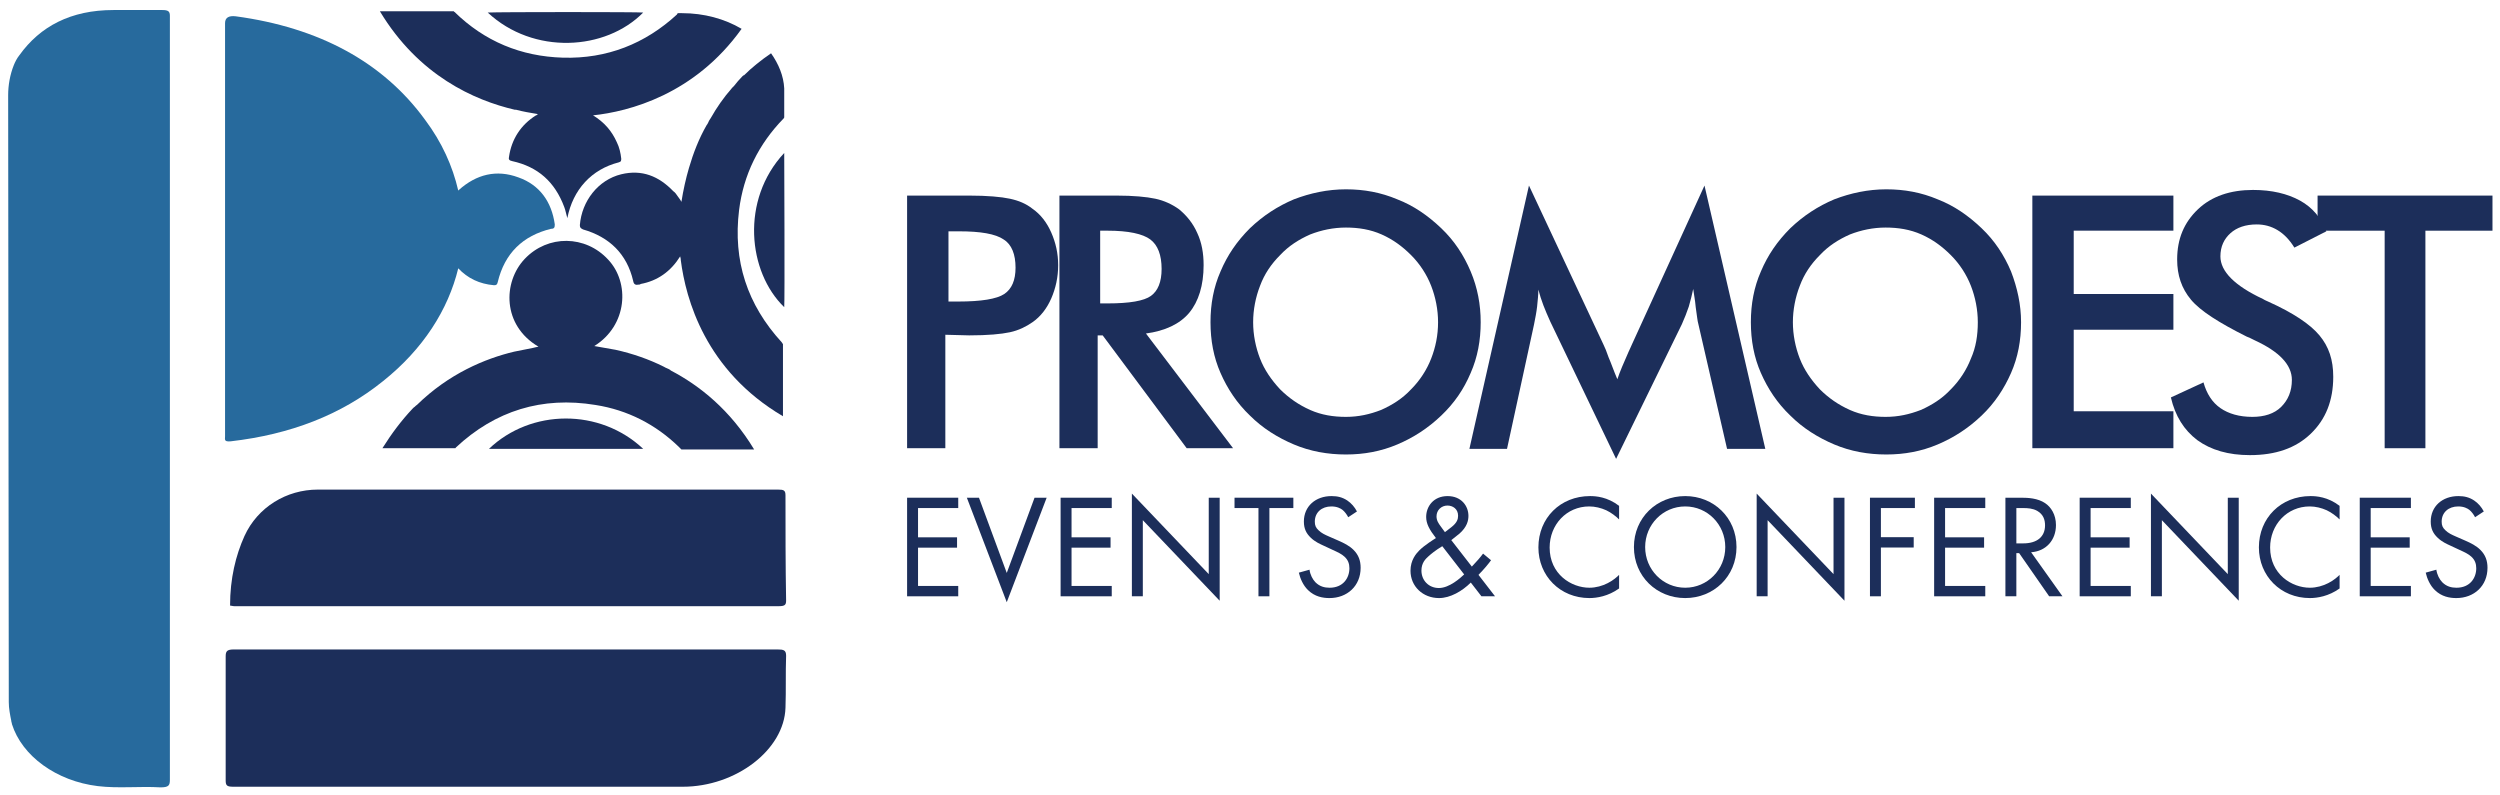 <?xml version="1.0" encoding="UTF-8"?>
<svg id="uuid-ff054f69-ca5e-4bec-912d-e24942008ffd" data-name="uuid-9eec59ad-26b1-4015-a297-7a64b12904e6" xmlns="http://www.w3.org/2000/svg" viewBox="0 0 398.8 126.8">
  <defs>
    <style>
      .uuid-3f742e69-39b6-4750-8547-74fe4682412d {
        fill: #1c2e5a;
      }

      .uuid-3f742e69-39b6-4750-8547-74fe4682412d, .uuid-92431061-fefc-4f1d-addf-4bf69ccd51b6 {
        stroke-width: 0px;
      }

      .uuid-92431061-fefc-4f1d-addf-4bf69ccd51b6 {
        fill: #276a9d;
      }
    </style>
  </defs>
  <g>
    <path class="uuid-3f742e69-39b6-4750-8547-74fe4682412d" d="M152.858,81.045h-6.413v4.669h6.224v1.649h-6.224v6.107h6.413v1.651h-8.158v-15.727h8.158v1.651Z"/>
    <path class="uuid-3f742e69-39b6-4750-8547-74fe4682412d" d="M156.166,79.394l4.432,12.002,4.433-12.002h1.933l-6.366,16.669-6.366-16.669h1.934Z"/>
    <path class="uuid-3f742e69-39b6-4750-8547-74fe4682412d" d="M177.345,81.045h-6.413v4.669h6.224v1.649h-6.224v6.107h6.413v1.651h-8.158v-15.727h8.158v1.651Z"/>
    <path class="uuid-3f742e69-39b6-4750-8547-74fe4682412d" d="M180.558,95.121v-16.385l12.261,12.849v-12.191h1.744v16.433l-12.26-12.849v12.143h-1.745Z"/>
    <path class="uuid-3f742e69-39b6-4750-8547-74fe4682412d" d="M202.495,81.045v14.076h-1.745v-14.076h-3.819v-1.651h9.384v1.651h-3.819Z"/>
    <path class="uuid-3f742e69-39b6-4750-8547-74fe4682412d" d="M215.067,82.508c-.212-.426-.565-.897-.92-1.181-.306-.234-.873-.541-1.768-.541-1.556,0-2.641.968-2.641,2.429,0,.612.165.968.589,1.367.471.472,1.061.731,1.65.991l1.509.66c.92.401,1.769.826,2.429,1.486.802.801,1.132,1.72,1.132,2.853,0,2.899-2.145,4.832-4.974,4.832-1.038,0-2.334-.211-3.419-1.273-.778-.754-1.25-1.839-1.462-2.782l1.698-.472c.117.826.494,1.534.943,2.004.683.683,1.462.874,2.263.874,2.145,0,3.16-1.534,3.16-3.112,0-.708-.213-1.321-.778-1.839-.448-.424-1.061-.708-1.886-1.085l-1.415-.66c-.612-.284-1.391-.614-2.098-1.298-.683-.66-1.085-1.39-1.085-2.569,0-2.429,1.863-4.057,4.409-4.057.967,0,1.745.19,2.524.708.636.424,1.179,1.06,1.532,1.745l-1.391.92Z"/>
    <path class="uuid-3f742e69-39b6-4750-8547-74fe4682412d" d="M237.852,89.368c-.424.589-1.038,1.344-2.004,2.334l2.641,3.419h-2.169l-1.697-2.192c-1.368,1.367-3.277,2.475-5.069,2.475-2.57,0-4.551-1.862-4.551-4.362,0-1.697.897-2.734,1.415-3.252.826-.826,2.31-1.745,2.641-1.958-1.061-1.367-1.556-2.309-1.556-3.371,0-1.651,1.156-3.325,3.419-3.325,2.192,0,3.324,1.58,3.324,3.16,0,.731-.212,1.768-1.462,2.853-.401.353-.259.165-1.273,1.014l3.277,4.22c.849-.895,1.344-1.461,1.792-2.073l1.273,1.06ZM230.071,87.129c-1.155.706-1.768,1.225-2.216,1.626-.447.401-1.108,1.037-1.108,2.263,0,1.557,1.156,2.782,2.782,2.782,1.674,0,3.443-1.603,4.033-2.169l-3.49-4.502ZM230.495,84.889l1.038-.802c.897-.706,1.061-1.273,1.061-1.814,0-1.108-.872-1.628-1.697-1.628-.967,0-1.745.731-1.745,1.722,0,.683.33,1.131.637,1.555l.706.968Z"/>
    <path class="uuid-3f742e69-39b6-4750-8547-74fe4682412d" d="M258.279,82.861c-.495-.495-1.25-1.085-2.05-1.463-.826-.376-1.791-.612-2.711-.612-3.632,0-6.319,2.924-6.319,6.554,0,4.268,3.466,6.414,6.342,6.414,1.06,0,2.098-.307,2.922-.731.897-.447,1.534-1.037,1.816-1.321v2.169c-1.745,1.25-3.559,1.532-4.738,1.532-4.668,0-8.134-3.536-8.134-8.086,0-4.692,3.513-8.182,8.228-8.182.943,0,2.759.119,4.644,1.557v2.169Z"/>
    <path class="uuid-3f742e69-39b6-4750-8547-74fe4682412d" d="M260.644,87.269c0-4.692,3.655-8.134,8.182-8.134s8.18,3.442,8.18,8.134c0,4.669-3.63,8.134-8.18,8.134-4.552,0-8.182-3.465-8.182-8.134ZM262.436,87.269c0,3.607,2.853,6.485,6.391,6.485,3.536,0,6.389-2.878,6.389-6.485s-2.853-6.483-6.389-6.483c-3.538,0-6.391,2.876-6.391,6.483Z"/>
    <path class="uuid-3f742e69-39b6-4750-8547-74fe4682412d" d="M280.224,95.121v-16.385l12.26,12.849v-12.191h1.745v16.433l-12.26-12.849v12.143h-1.745Z"/>
    <path class="uuid-3f742e69-39b6-4750-8547-74fe4682412d" d="M305.464,81.045h-5.423v4.646h5.233v1.649h-5.233v7.781h-1.745v-15.727h7.168v1.651Z"/>
    <path class="uuid-3f742e69-39b6-4750-8547-74fe4682412d" d="M316.691,81.045h-6.412v4.669h6.224v1.649h-6.224v6.107h6.412v1.651h-8.157v-15.727h8.157v1.651Z"/>
    <path class="uuid-3f742e69-39b6-4750-8547-74fe4682412d" d="M322.427,79.394c1.062,0,2.642.071,3.82.874.92.612,1.72,1.814,1.72,3.488,0,2.405-1.578,4.174-3.961,4.339l4.999,7.026h-2.123l-4.786-6.884h-.447v6.884h-1.745v-15.727h2.523ZM321.65,86.68h1.108c2.169,0,3.467-1.037,3.467-2.876,0-.872-.261-1.745-1.25-2.311-.708-.399-1.509-.447-2.263-.447h-1.062v5.635Z"/>
    <path class="uuid-3f742e69-39b6-4750-8547-74fe4682412d" d="M339.905,81.045h-6.412v4.669h6.224v1.649h-6.224v6.107h6.412v1.651h-8.157v-15.727h8.157v1.651Z"/>
    <path class="uuid-3f742e69-39b6-4750-8547-74fe4682412d" d="M343.118,95.121v-16.385l12.26,12.849v-12.191h1.745v16.433l-12.26-12.849v12.143h-1.745Z"/>
    <path class="uuid-3f742e69-39b6-4750-8547-74fe4682412d" d="M373.213,82.861c-.495-.495-1.25-1.085-2.052-1.463-.826-.376-1.791-.612-2.711-.612-3.63,0-6.32,2.924-6.32,6.554,0,4.268,3.467,6.414,6.343,6.414,1.062,0,2.098-.307,2.924-.731.897-.447,1.532-1.037,1.816-1.321v2.169c-1.745,1.25-3.561,1.532-4.74,1.532-4.669,0-8.134-3.536-8.134-8.086,0-4.692,3.513-8.182,8.228-8.182.943,0,2.759.119,4.646,1.557v2.169Z"/>
    <path class="uuid-3f742e69-39b6-4750-8547-74fe4682412d" d="M384.586,81.045h-6.414v4.669h6.224v1.649h-6.224v6.107h6.414v1.651h-8.159v-15.727h8.159v1.651Z"/>
    <path class="uuid-3f742e69-39b6-4750-8547-74fe4682412d" d="M394.824,82.508c-.213-.426-.566-.897-.92-1.181-.307-.234-.872-.541-1.768-.541-1.557,0-2.642.968-2.642,2.429,0,.612.165.968.589,1.367.472.472,1.062.731,1.651.991l1.509.66c.92.401,1.768.826,2.429,1.486.802.801,1.133,1.72,1.133,2.853,0,2.899-2.146,4.832-4.976,4.832-1.037,0-2.334-.211-3.419-1.273-.778-.754-1.248-1.839-1.461-2.782l1.697-.472c.119.826.495,1.534.945,2.004.683.683,1.461.874,2.263.874,2.144,0,3.158-1.534,3.158-3.112,0-.708-.211-1.321-.778-1.839-.447-.424-1.062-.708-1.887-1.085l-1.413-.66c-.614-.284-1.392-.614-2.098-1.298-.685-.66-1.085-1.39-1.085-2.569,0-2.429,1.862-4.057,4.408-4.057.968,0,1.745.19,2.523.708.637.424,1.179,1.06,1.534,1.745l-1.392.92Z"/>
  </g>
  <g>
    <path class="uuid-92431061-fefc-4f1d-addf-4bf69ccd51b6" d="M88.5,35.8c-.5-3.6-2.4-6.3-5.8-7.5-3.5-1.3-6.7-.5-9.5,2l-.1.1c-.9-3.9-2.6-7.7-5.3-11.3-6.7-9.2-16.9-14.7-30.2-16.5q-1.7-.2-1.7,1.1v65.9c0,.5-.2.9.9.8,9.5-1.1,17.6-4.2,24.3-9.6,6.4-5.1,10.4-11.4,12-18,1.5,1.6,3.4,2.5,5.7,2.7.4,0,.5-.1.6-.5,1.1-4.6,4-7.4,8.5-8.5.5-0.0.6-.2.6-.7Z"/>
    <path class="uuid-92431061-fefc-4f1d-addf-4bf69ccd51b6" d="M1.3,15.2c0-1.6.3-3.3.9-4.8.2-.5.5-1.1.9-1.6C6.4,4.2,11.3,1.6,18.1,1.6h7.8c.9,0,1.2.2,1.2.9v121.9c0,.9-.2,1.2-1.5,1.2-3.3-.2-6.7.2-10-.2-6.6-.8-12.1-4.8-13.7-9.9,0-.2-.1-.3-.1-.5-.2-1-.4-2-.4-3l-.1-96.8h0Z"/>
    <path class="uuid-3f742e69-39b6-4750-8547-74fe4682412d" d="M80.7,103.6h43.3c1,0,1.4.1,1.4,1-.1,2.8,0,5.5-.1,8.3-.2,6.7-7.9,12.6-16.4,12.6H37.2c-1,0-1.2-.2-1.2-1v-19.8c0-.8.2-1.1,1.3-1.1h43.4Z"/>
    <path class="uuid-3f742e69-39b6-4750-8547-74fe4682412d" d="M125.3,79c0-.8-.3-.9-1.2-.9H50.7c-5,0-9.6,2.8-11.7,7.4-1.4,3.1-2.3,6.8-2.3,11.1.2,0,.4.1.7.1h86.8c1,0,1.2-.2,1.2-.9-.1-5.7-.1-11.3-.1-16.8Z"/>
    <path class="uuid-3f742e69-39b6-4750-8547-74fe4682412d" d="M102.6,2c-.6-.1-23-.1-24.8,0,7.3,6.8,18.8,6.1,24.8,0Z"/>
    <path class="uuid-3f742e69-39b6-4750-8547-74fe4682412d" d="M125.1,49c.1-.8,0-24,0-24.6-7,7.5-5.8,19,0,24.6Z"/>
    <path class="uuid-3f742e69-39b6-4750-8547-74fe4682412d" d="M78,71.6h24.6c-6.9-6.5-17.9-6.4-24.6,0Z"/>
    <path class="uuid-3f742e69-39b6-4750-8547-74fe4682412d" d="M124.9,54.9c-.1-.1-.1-.2-.2-.3-5.5-6-7.8-13-6.8-21.1.7-5.6,3.1-10.5,7.1-14.6q.1-.1.1-.2v-4.6c-.1-2-.9-3.9-2.1-5.6-1.6,1.1-3.1,2.3-4.3,3.5-.1,0-.2.1-.3.2-.5.5-.9,1-1.3,1.5h0c-.1.1-.2.2-.3.3-1.4,1.6-2.5,3.2-3.4,4.8-.1.2-.3.4-.4.7-.1.2-.2.4-.3.5-1.2,2.1-2.1,4.4-2.8,6.8-.5,1.7-.9,3.5-1.2,5.4-.2-.4-.4-.6-.6-.9s-.4-.6-.7-.8c-2.3-2.4-5-3.5-8.3-2.7-3.7.9-6.3,4.3-6.6,8.1,0,.4.1.5.5.7,4.2,1.2,7,3.9,8,8.2.1.6.4.7.9.6.1,0,.2,0,.3-.1,2.7-.5,4.8-2,6.3-4.4.1.3.1.5.1.6h0c.8,6.2,3.9,17.6,16.3,24.9v-11.5h0Z"/>
    <path class="uuid-3f742e69-39b6-4750-8547-74fe4682412d" d="M107,59.1l-.1-.1c-.3-.2-.7-.3-1-.5-2.4-1.2-5-2.1-7.7-2.7-1.1-.2-2.2-.4-3.4-.6,5.3-3.3,5.7-10.1,2.2-13.8-3.6-3.9-9.6-4-13.3-.1-3.5,3.7-3.6,10.6,2.2,14-.4.1-.6.1-.9.2-1,.2-2,.4-3,.6-4.6,1.1-10.4,3.5-15.5,8.5-.2.1-.3.3-.5.4l-.2.2c-1.7,1.8-3.3,3.9-4.8,6.3h11.6s.1,0,.1-.1c6.3-5.9,13.8-8.2,22.3-6.8,5.1.8,9.6,3.1,13.3,6.7l.4.4h11.6c-3.8-6.3-8.7-10.2-13.3-12.6h0Z"/>
    <path class="uuid-3f742e69-39b6-4750-8547-74fe4682412d" d="M118.3,4.6c-2.7-1.6-6-2.5-9.5-2.5h-.6c-.1,0-.2.1-.2.2-5.1,4.7-11.2,7.1-18.2,6.9-6.7-.2-12.5-2.6-17.3-7.3,0,0-.1,0-.1-.1h-11.8c6.2,10.3,15.1,14.2,21.5,15.7h.2c1.1.3,2.3.5,3.5.7-.1.1-.2.2-.3.2-2.4,1.5-3.9,3.8-4.3,6.6-.1.4,0,.6.5.7,4.1.9,6.8,3.3,8.3,7.3.2.5.3,1.1.5,1.8.9-4.6,3.9-7.8,8.2-8.9.4-.1.4-.3.4-.6-.1-.9-.3-1.8-.7-2.6-.8-1.8-2-3.2-3.8-4.3,5.7-.6,16.2-3.3,23.7-13.8h0Z"/>
  </g>
  <g>
    <path class="uuid-3f742e69-39b6-4750-8547-74fe4682412d" d="M150.8,53.4v18.1h-6.1V31.2h9.9c2.9,0,5.1.2,6.5.5s2.6.8,3.6,1.6c1.3.9,2.3,2.2,3,3.8s1.1,3.3,1.1,5.2-.4,3.7-1.1,5.3c-.7,1.6-1.7,2.9-3,3.8-1,.7-2.2,1.3-3.6,1.6-1.4.3-3.5.5-6.5.5l-3.8-.1h0ZM151.2,48.1h1.7c3.6,0,6.1-.4,7.3-1.2s1.8-2.2,1.8-4.2c0-2.1-.6-3.7-1.9-4.5-1.3-.9-3.7-1.3-7.1-1.3h-1.7v11.2h-.1Z"/>
    <path class="uuid-3f742e69-39b6-4750-8547-74fe4682412d" d="M175.1,53.5v18h-6.1V31.2h9.1c2.7,0,4.8.2,6.2.5s2.7.9,3.8,1.7c1.2,1,2.2,2.2,2.9,3.8.7,1.5,1,3.2,1,5.1,0,3.2-.8,5.8-2.3,7.6s-3.9,2.9-6.9,3.3l13.9,18.3h-7.4l-13.4-18h-.8ZM175.5,48.4h1.2c3.5,0,5.8-.4,6.9-1.2,1.1-.8,1.7-2.2,1.7-4.3,0-2.2-.6-3.8-1.8-4.7s-3.5-1.4-6.8-1.4h-1.2l0,11.6h0Z"/>
    <path class="uuid-3f742e69-39b6-4750-8547-74fe4682412d" d="M236.2,51.4c0,2.9-.5,5.6-1.6,8.1-1.1,2.6-2.6,4.8-4.7,6.8-2.1,2-4.4,3.5-7,4.6s-5.3,1.6-8.2,1.6-5.7-.5-8.3-1.6-5-2.6-7-4.6c-2.1-2-3.6-4.3-4.7-6.8-1.1-2.5-1.6-5.2-1.6-8.1s.5-5.6,1.6-8.1c1.1-2.6,2.6-4.8,4.7-6.9,2.1-2,4.4-3.5,7-4.6,2.6-1,5.4-1.6,8.3-1.6s5.6.5,8.2,1.6c2.6,1,4.9,2.6,7,4.6s3.6,4.3,4.7,6.9c1.1,2.6,1.6,5.3,1.6,8.1h0ZM229.4,51.4c0-2-.4-4-1.1-5.8-.7-1.8-1.8-3.5-3.2-4.9s-2.9-2.5-4.7-3.3-3.7-1.1-5.7-1.1-3.9.4-5.7,1.1c-1.8.8-3.4,1.8-4.8,3.3-1.4,1.4-2.5,3-3.2,4.9-.7,1.8-1.1,3.8-1.1,5.8s.4,4,1.1,5.8c.7,1.8,1.8,3.4,3.2,4.9,1.4,1.4,3,2.5,4.8,3.3,1.8.8,3.7,1.1,5.7,1.1s3.8-.4,5.6-1.1c1.8-.8,3.4-1.8,4.8-3.3,1.4-1.4,2.5-3.1,3.2-4.9.7-1.8,1.1-3.7,1.1-5.8Z"/>
    <path class="uuid-3f742e69-39b6-4750-8547-74fe4682412d" d="M270.9,51.6c-.1-.3-.2-1.2-.4-2.6-.1-1.2-.3-2.1-.4-2.9-.2.9-.4,1.8-.7,2.8-.3.9-.7,1.9-1.1,2.8l-10.5,21.5-10.5-21.9c-.4-.9-.8-1.8-1.1-2.6s-.6-1.7-.8-2.5c0,.8-.1,1.7-.2,2.7-.1.9-.3,1.9-.5,2.9l-4.3,19.8h-6l9.5-42,11.9,25.4c.2.4.5,1.1.8,2,.4.9.8,2.1,1.4,3.5.4-1.2,1-2.6,1.8-4.4.2-.5.4-.8.5-1.1l11.6-25.4,9.7,42h-6.1l-4.6-20Z"/>
    <path class="uuid-3f742e69-39b6-4750-8547-74fe4682412d" d="M322.4,51.4c0,2.9-.5,5.6-1.6,8.1s-2.6,4.8-4.7,6.8-4.4,3.5-7,4.6-5.3,1.6-8.2,1.6-5.7-.5-8.3-1.6-5-2.6-7-4.6c-2.1-2-3.6-4.3-4.7-6.8s-1.6-5.2-1.6-8.1.5-5.6,1.6-8.1c1.1-2.6,2.6-4.8,4.7-6.9,2.1-2,4.4-3.5,7-4.6,2.6-1,5.4-1.6,8.3-1.6s5.6.5,8.2,1.6c2.6,1,4.9,2.6,7,4.6s3.6,4.3,4.7,6.9c1,2.6,1.6,5.3,1.6,8.1h0ZM315.5,51.4c0-2-.4-4-1.1-5.8s-1.8-3.5-3.2-4.9c-1.4-1.4-2.9-2.5-4.7-3.3-1.8-.8-3.7-1.1-5.7-1.1s-3.9.4-5.7,1.1c-1.8.8-3.4,1.8-4.8,3.3-1.4,1.4-2.5,3-3.2,4.9-.7,1.8-1.1,3.8-1.1,5.8s.4,4,1.1,5.8,1.8,3.4,3.2,4.9c1.4,1.4,3,2.5,4.8,3.3,1.8.8,3.7,1.1,5.7,1.1s3.8-.4,5.6-1.1c1.8-.8,3.4-1.8,4.8-3.3,1.4-1.4,2.5-3.1,3.2-4.9.8-1.8,1.1-3.7,1.1-5.8Z"/>
    <path class="uuid-3f742e69-39b6-4750-8547-74fe4682412d" d="M324.2,71.5V31.2h22.5v5.6h-15.9v10.1h15.9v5.7h-15.9v13h15.9v5.9s-22.5,0-22.5,0Z"/>
    <path class="uuid-3f742e69-39b6-4750-8547-74fe4682412d" d="M346.3,63.4l5.2-2.4c.5,1.8,1.4,3.2,2.7,4.1s3,1.4,5.1,1.4c1.9,0,3.5-.5,4.6-1.6s1.7-2.5,1.7-4.3c0-2.4-2-4.5-5.9-6.3-.6-.3-1-.5-1.3-.6-4.4-2.2-7.4-4.1-8.9-5.9s-2.2-3.9-2.2-6.4c0-3.3,1.1-5.9,3.3-8s5.2-3.1,8.8-3.1c3,0,5.5.6,7.5,1.7s3.4,2.8,4.2,4.9l-5.1,2.6c-.8-1.3-1.7-2.2-2.7-2.8s-2.1-.9-3.3-.9c-1.8,0-3.2.5-4.2,1.4s-1.6,2.1-1.6,3.7c0,2.4,2.3,4.7,6.8,6.8.3.2.6.3.8.4,4,1.8,6.7,3.6,8.2,5.4,1.5,1.8,2.2,3.9,2.2,6.6,0,3.8-1.2,6.8-3.6,9.1s-5.6,3.4-9.7,3.4c-3.4,0-6.2-.8-8.4-2.4-2.1-1.6-3.5-3.8-4.2-6.8h0Z"/>
    <path class="uuid-3f742e69-39b6-4750-8547-74fe4682412d" d="M386.9,36.8v34.7h-6.5v-34.7h-10.7v-5.6h27.9v5.6h-10.7Z"/>
  </g>
</svg>